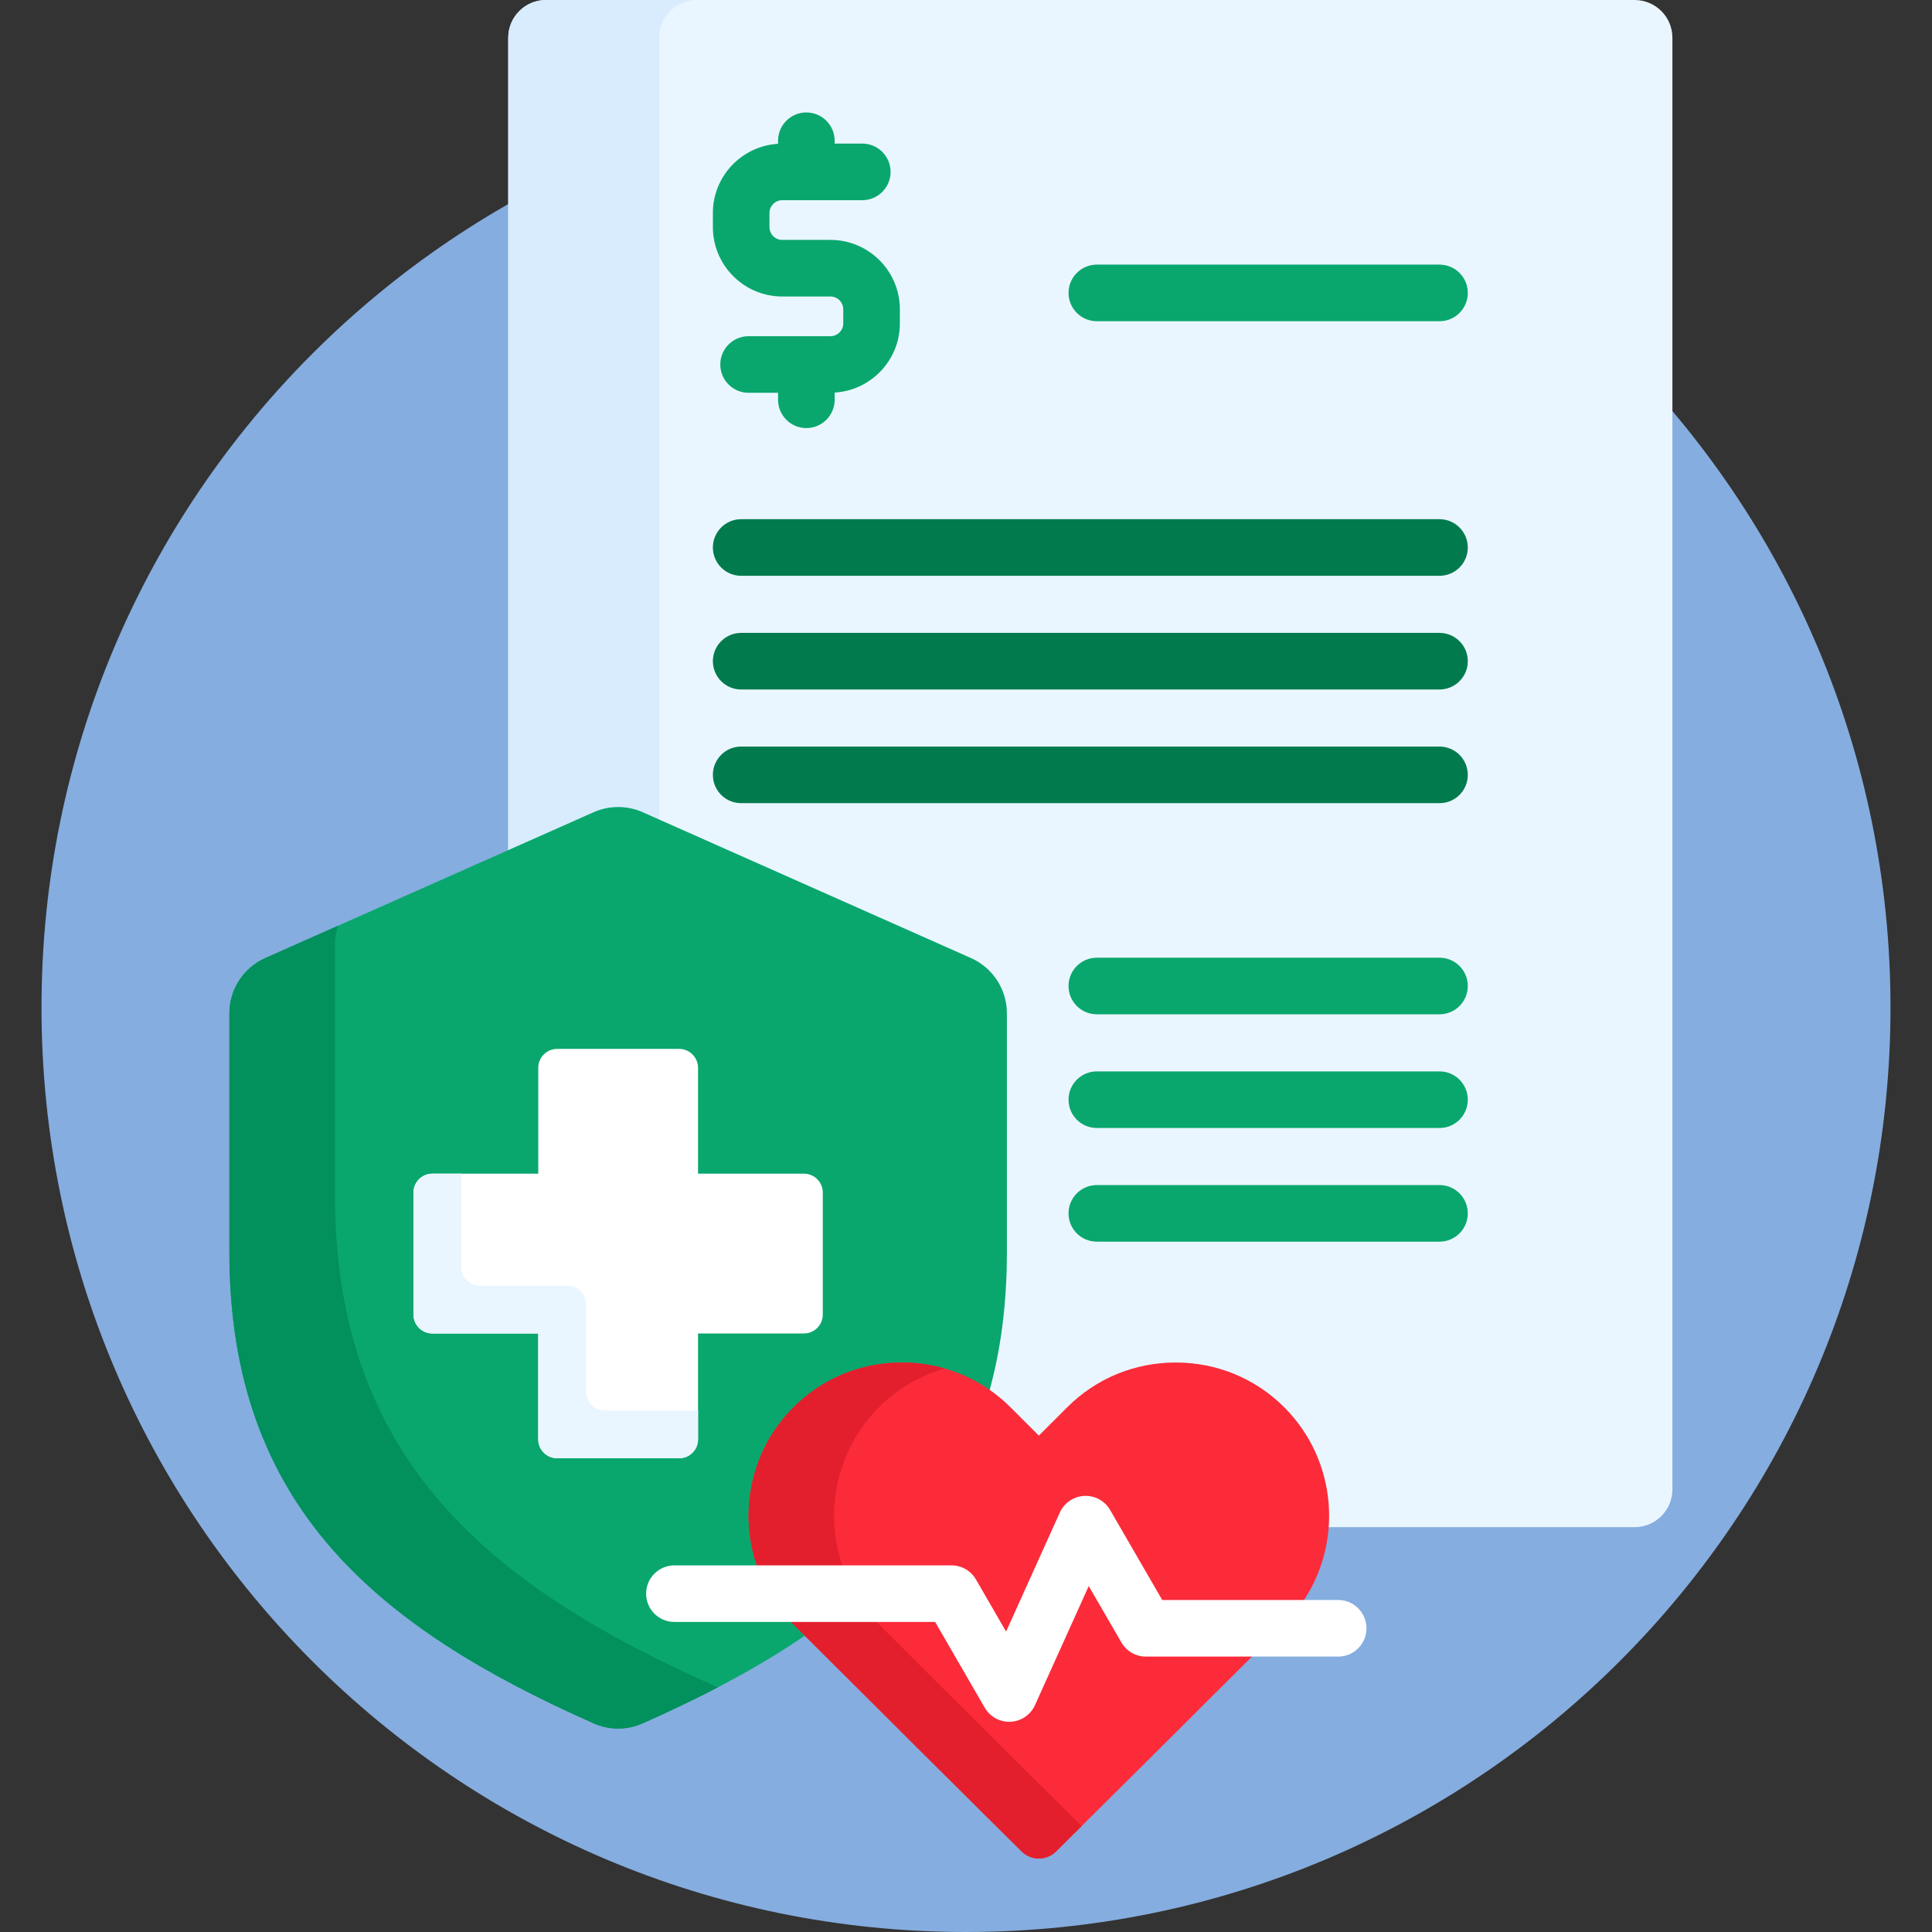 <svg width="60" height="60" viewBox="0 0 60 60" fill="none" xmlns="http://www.w3.org/2000/svg">
<rect x="0" y="0" width="60" height="60" fill="#333333" stroke="none"/>
<path d="M30 60C45.857 60 58.711 47.146 58.711 31.289C58.711 15.432 45.857 2.578 30 2.578C14.143 2.578 1.289 15.432 1.289 31.289C1.289 47.146 14.143 60 30 60Z" fill="#85ADDF"/>
<path d="M50.766 0H16.956C16.309 0 15.784 0.525 15.784 1.172V26.53L18.482 25.331C18.709 25.231 18.949 25.18 19.197 25.18C19.445 25.18 19.685 25.231 19.911 25.331L30.107 29.86C30.742 30.142 31.152 30.774 31.152 31.469V38.895C31.152 40.459 30.967 41.892 30.596 43.21C30.846 43.377 31.082 43.57 31.299 43.788L32.262 44.75L33.225 43.788C34.099 42.913 35.267 42.431 36.513 42.431C37.758 42.431 38.926 42.913 39.801 43.788C40.797 44.783 41.244 46.122 41.146 47.427H50.766C51.413 47.427 51.938 46.903 51.938 46.255V1.172C51.938 0.525 51.413 0 50.766 0Z" fill="#EAF6FF"/>
<path d="M18.483 25.331C18.709 25.231 18.949 25.18 19.197 25.18C19.445 25.18 19.685 25.231 19.911 25.331L20.472 25.581V1.172C20.472 0.525 20.997 0 21.644 0H16.956C16.309 0 15.784 0.525 15.784 1.172V26.53L18.483 25.331Z" fill="#D8ECFE"/>
<path d="M44.705 17.882H23.017C22.532 17.882 22.139 17.489 22.139 17.003C22.139 16.517 22.532 16.124 23.017 16.124H44.705C45.19 16.124 45.584 16.517 45.584 17.003C45.584 17.489 45.19 17.882 44.705 17.882Z" fill="#017B4E"/>
<path d="M44.705 21.413H23.017C22.532 21.413 22.139 21.019 22.139 20.534C22.139 20.048 22.532 19.655 23.017 19.655H44.705C45.19 19.655 45.584 20.048 45.584 20.534C45.584 21.019 45.19 21.413 44.705 21.413Z" fill="#017B4E"/>
<path d="M44.705 24.943H23.017C22.532 24.943 22.139 24.55 22.139 24.064C22.139 23.579 22.532 23.185 23.017 23.185H44.705C45.19 23.185 45.584 23.579 45.584 24.064C45.584 24.55 45.19 24.943 44.705 24.943Z" fill="#017B4E"/>
<path d="M44.705 31.5H34.063C33.578 31.5 33.184 31.107 33.184 30.621C33.184 30.136 33.578 29.742 34.063 29.742H44.705C45.19 29.742 45.584 30.136 45.584 30.621C45.584 31.107 45.19 31.5 44.705 31.5Z" fill="#09A76D"/>
<path d="M44.705 9.976H34.063C33.578 9.976 33.184 9.582 33.184 9.097C33.184 8.611 33.578 8.218 34.063 8.218H44.705C45.19 8.218 45.584 8.611 45.584 9.097C45.584 9.582 45.19 9.976 44.705 9.976Z" fill="#09A76D"/>
<path d="M44.705 35.031H34.063C33.578 35.031 33.184 34.637 33.184 34.152C33.184 33.666 33.578 33.273 34.063 33.273H44.705C45.19 33.273 45.584 33.666 45.584 34.152C45.584 34.637 45.19 35.031 44.705 35.031Z" fill="#09A76D"/>
<path d="M44.705 38.561H34.063C33.578 38.561 33.184 38.168 33.184 37.682C33.184 37.197 33.578 36.803 34.063 36.803H44.705C45.19 36.803 45.584 37.197 45.584 37.682C45.584 38.168 45.19 38.561 44.705 38.561Z" fill="#09A76D"/>
<path d="M25.79 7.45H24.294C24.075 7.45 23.896 7.272 23.896 7.052V6.615C23.896 6.396 24.075 6.217 24.294 6.217H26.779C27.264 6.217 27.658 5.824 27.658 5.338C27.658 4.853 27.264 4.459 26.779 4.459H25.921V4.371C25.921 3.886 25.527 3.492 25.042 3.492C24.557 3.492 24.163 3.886 24.163 4.371V4.466C23.036 4.534 22.139 5.471 22.139 6.615V7.052C22.139 8.241 23.106 9.208 24.294 9.208H25.79C26.009 9.208 26.188 9.386 26.188 9.606V10.043C26.188 10.262 26.009 10.441 25.79 10.441H23.248C22.763 10.441 22.369 10.834 22.369 11.32C22.369 11.805 22.763 12.199 23.248 12.199H24.163V12.415C24.163 12.901 24.557 13.294 25.042 13.294C25.527 13.294 25.921 12.901 25.921 12.415V12.192C27.049 12.124 27.946 11.188 27.946 10.043V9.606C27.946 8.417 26.979 7.45 25.79 7.45Z" fill="#09A76D"/>
<path d="M24.62 50.254H20.945C20.525 50.254 20.184 49.913 20.184 49.493C20.184 49.073 20.525 48.731 20.945 48.731H23.668C23.038 47.072 23.389 45.122 24.724 43.787C25.598 42.913 26.766 42.431 28.012 42.431C28.992 42.431 29.923 42.731 30.702 43.284C31.073 41.977 31.27 40.524 31.27 38.894V31.469C31.27 30.727 30.832 30.054 30.154 29.753L19.959 25.224C19.474 25.009 18.92 25.009 18.435 25.224L8.24 29.753C7.561 30.054 7.124 30.727 7.124 31.469V38.894C7.124 46.801 11.748 50.553 18.439 53.522C18.921 53.736 19.473 53.736 19.956 53.522C21.853 52.68 23.584 51.775 25.091 50.73C24.967 50.606 24.844 50.483 24.724 50.363C24.688 50.328 24.654 50.291 24.62 50.254Z" fill="#09A76D"/>
<path d="M22.214 52.367C15.229 49.267 10.402 45.35 10.402 37.096V29.344C10.402 29.139 10.435 28.94 10.495 28.751L8.24 29.753C7.561 30.054 7.124 30.727 7.124 31.469V38.894C7.124 46.801 11.748 50.553 18.439 53.522C18.921 53.736 19.473 53.736 19.956 53.522C20.768 53.161 21.55 52.789 22.298 52.399C22.27 52.388 22.241 52.379 22.214 52.367Z" fill="#02905D"/>
<path d="M24.967 36.45H21.678V33.161C21.678 32.838 21.416 32.575 21.092 32.575H17.302C16.978 32.575 16.716 32.838 16.716 33.161V36.45H13.427C13.104 36.45 12.841 36.712 12.841 37.036V40.826C12.841 41.15 13.104 41.412 13.427 41.412H16.716V44.701C16.716 45.024 16.978 45.287 17.302 45.287H21.092C21.416 45.287 21.678 45.024 21.678 44.701V41.412H24.967C25.29 41.412 25.552 41.15 25.552 40.826V37.036C25.552 36.712 25.29 36.45 24.967 36.45Z" fill="white"/>
<path d="M18.786 43.802C18.462 43.802 18.2 43.54 18.2 43.217V40.514C18.2 40.191 17.938 39.928 17.614 39.928H14.912C14.588 39.928 14.326 39.666 14.326 39.342V36.45H13.427C13.104 36.45 12.841 36.712 12.841 37.036V40.826C12.841 41.15 13.104 41.412 13.427 41.412H16.716V44.701C16.716 45.024 16.978 45.287 17.302 45.287H21.092C21.416 45.287 21.678 45.024 21.678 44.701V43.802H18.786V43.802Z" fill="#EAF6FF"/>
<path d="M35.587 51.33C35.317 51.33 35.064 51.184 34.928 50.95L33.799 49L32.036 52.906C31.918 53.168 31.666 53.339 31.38 53.353C31.367 53.354 31.354 53.354 31.341 53.354C31.07 53.354 30.818 53.209 30.682 52.974L29.11 50.254H24.46C24.518 50.319 24.578 50.384 24.641 50.446C27.294 53.093 30.515 56.3 31.729 57.498C31.877 57.645 32.07 57.718 32.263 57.718C32.456 57.718 32.649 57.645 32.797 57.498C33.879 56.431 36.552 53.769 38.998 51.33H35.587V51.33Z" fill="#FB2B3A"/>
<path d="M29.549 48.731C29.82 48.731 30.073 48.877 30.208 49.111L31.258 50.927L33.021 47.021C33.139 46.76 33.39 46.589 33.677 46.574C33.691 46.573 33.705 46.573 33.719 46.573C33.987 46.573 34.239 46.719 34.374 46.953L36.026 49.806H40.419C41.72 47.948 41.542 45.363 39.884 43.705C38.987 42.808 37.79 42.314 36.513 42.314C35.236 42.314 34.039 42.808 33.142 43.705L32.262 44.585L31.382 43.705C30.486 42.808 29.289 42.314 28.012 42.314C26.735 42.314 25.538 42.808 24.641 43.705C23.284 45.061 22.919 47.039 23.543 48.731H29.549Z" fill="#FB2B3A"/>
<path d="M27.116 50.254H24.46C24.518 50.32 24.578 50.384 24.641 50.446C27.294 53.093 30.514 56.3 31.728 57.499C31.876 57.645 32.069 57.718 32.262 57.718C32.456 57.718 32.649 57.645 32.797 57.499C33.006 57.292 33.276 57.025 33.591 56.712C32.077 55.211 29.493 52.637 27.297 50.446C27.234 50.384 27.174 50.32 27.116 50.254Z" fill="#E41F2D"/>
<path d="M26.199 48.731C25.575 47.039 25.94 45.061 27.297 43.705C27.873 43.128 28.574 42.72 29.34 42.5C28.914 42.378 28.468 42.314 28.012 42.314C26.735 42.314 25.538 42.808 24.641 43.705C23.284 45.061 22.919 47.039 23.543 48.731H26.199Z" fill="#E41F2D"/>
<path d="M31.341 53.472C31.029 53.472 30.738 53.305 30.581 53.033L29.042 50.371H20.945C20.46 50.371 20.066 49.978 20.066 49.493C20.066 49.007 20.46 48.614 20.945 48.614H29.549C29.863 48.614 30.153 48.781 30.31 49.053L31.245 50.67L32.914 46.973C33.05 46.673 33.342 46.474 33.671 46.457C34.001 46.439 34.311 46.609 34.476 46.894L36.094 49.689H41.558C42.044 49.689 42.437 50.083 42.437 50.568C42.437 51.054 42.044 51.447 41.558 51.447H35.587C35.274 51.447 34.984 51.28 34.827 51.009L33.812 49.256L32.142 52.955C32.007 53.255 31.715 53.454 31.385 53.471C31.371 53.471 31.356 53.472 31.341 53.472Z" fill="white"/>
</svg>
